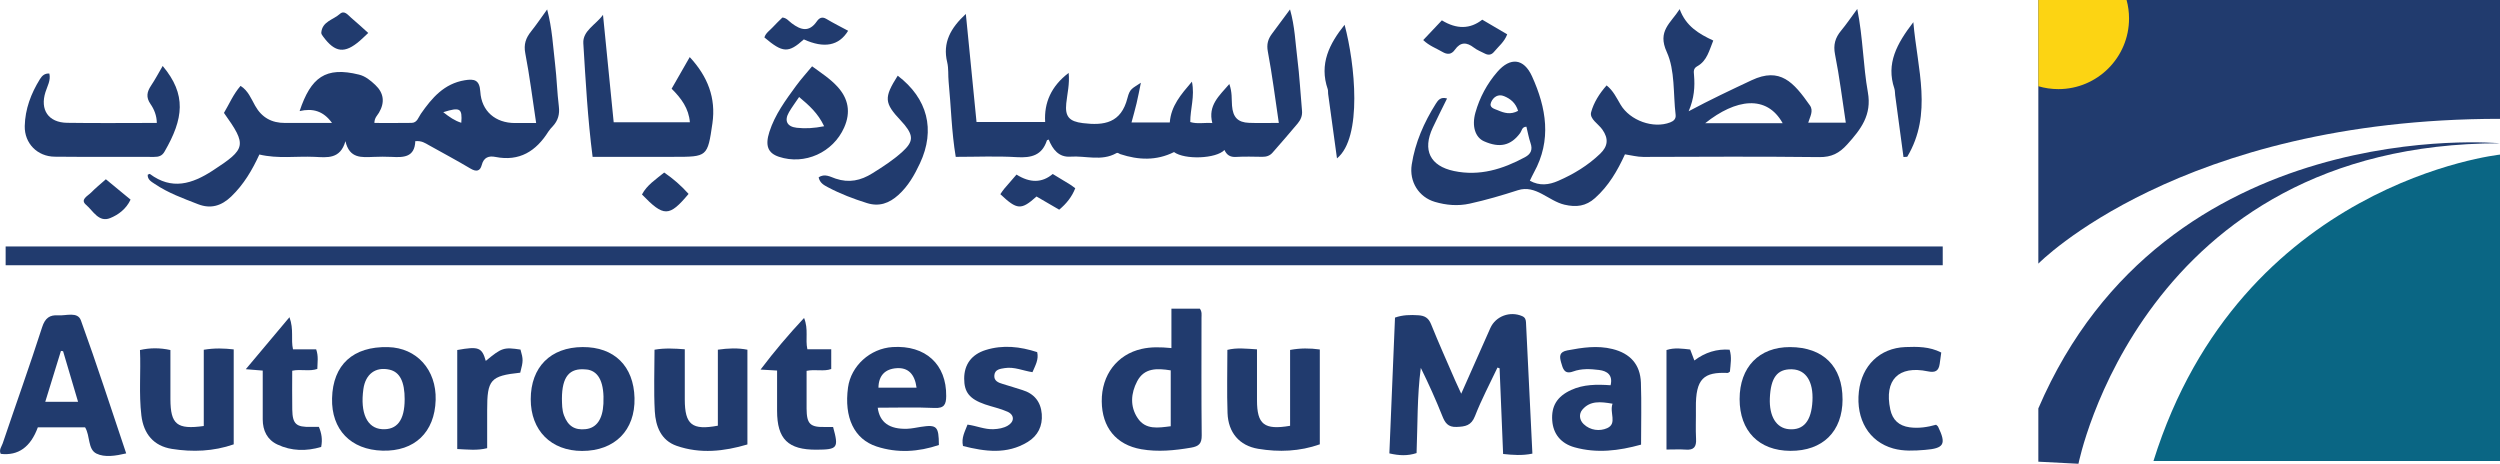 <?xml version="1.0" encoding="UTF-8"?>
<svg id="Calque_1" data-name="Calque 1" xmlns="http://www.w3.org/2000/svg" viewBox="0 0 1086.18 201.49">
  <defs>
    <style>
      .cls-1 {
        fill: #0a6684;
      }

      .cls-2 {
        fill: #213b6e;
      }

      .cls-3 {
        fill: #fcd413;
      }
    </style>
  </defs>
  <g>
    <path class="cls-2" d="m1086.18,0v51.63c-138.96,0-200.58,62.91-200.58,62.91V0h200.58Z"/>
    <path class="cls-2" d="m903.03,201.49s27.52-139.24,183.15-139.24c0,0-145.26-13.64-200.58,115.2v23.14l17.43.9Z"/>
    <path class="cls-1" d="m1086.18,67.17s-112.67,11.97-150.56,133.12h150.56V67.17Z"/>
    <path class="cls-3" d="m925.01,8.03c0,16.95-13.75,30.69-30.7,30.69-3.03,0-5.95-.44-8.71-1.26V0h38.34c.7,2.56,1.07,5.25,1.07,8.03Z"/>
  </g>
  <g>
    <path class="cls-2" d="m628.7,42.8c-2.12,4.33-4.26,8.49-6.23,12.73-4.51,9.69-1.15,16.58,9.24,18.77,11.1,2.34,21.19-.79,30.86-6.01,2.58-1.39,3.39-3.27,2.41-6.12-.8-2.32-1.21-4.76-1.79-7.12-2,.03-1.99,1.77-2.7,2.73-4.05,5.48-8.89,6.63-15.72,3.6-3.82-1.69-5.39-6.57-3.74-12.46,1.86-6.6,5.07-12.57,9.56-17.74,5.61-6.45,11.48-5.85,15.04,1.99,6.21,13.69,8.61,27.7.82,41.78-.63,1.14-1.16,2.34-1.77,3.57,4.25,2.32,8.23,1.84,12.35.04,6.73-2.93,12.88-6.67,18.2-11.77,3.4-3.26,3.73-6.56.95-10.51-1.75-2.49-5.65-4.63-4.88-7.52,1.1-4.13,3.55-8.07,6.73-11.66,2.89,2.29,4.33,5.44,6.07,8.37,4.1,6.92,14.23,10.55,21.56,7.7,1.5-.58,2.57-1.52,2.35-3.32-1.1-9.17-.19-19.27-3.85-27.27-4.19-9.17,1.71-12.48,5.61-18.62,2.68,7.38,8.29,10.72,14.6,13.65-1.78,4.31-2.69,8.8-6.95,11.16-1.78.98-1.54,2.34-1.42,3.77.44,5.13.09,10.16-2.33,15.79,9.46-5.06,18.41-9.27,27.35-13.47,12.42-5.84,18.26.86,25.34,10.94,1.68,2.39,0,4.98-.74,7.5h16.33c-1.55-10.14-2.74-19.95-4.67-29.61-.84-4.21.06-7.28,2.63-10.38,2.27-2.74,4.28-5.71,7.02-9.42,2.53,12.72,2.54,24.63,4.61,36.2,1.77,9.85-3.03,16.07-8.95,22.63-3.48,3.86-6.85,5.59-12.16,5.53-25.48-.29-50.96-.17-76.44-.08-2.68,0-5.19-.71-7.99-1.12-3.24,7.11-7.09,13.72-12.99,18.99-3.99,3.57-8.15,4.07-13.26,2.89-6.97-1.61-12.49-8.8-20.27-6.29-6.91,2.23-13.82,4.26-20.9,5.82-5.19,1.14-10.23.69-15.17-.76-6.95-2.05-11.21-8.72-10.05-16.21,1.48-9.56,5.34-18.31,10.49-26.47.93-1.47,2.09-3.07,4.84-2.24Zm145.83,10.74c-6.96-12.53-20.39-10.61-33.69,0h33.69Zm-114.96-5.37c-1.04-3.45-3.34-5.28-6.1-6.4-2.57-1.05-4.65.38-5.61,2.6-1.06,2.46,1.42,2.9,2.96,3.56,2.71,1.18,5.5,1.99,8.74.24Z"/>
    <path class="cls-2" d="m180.44,61.32c-.26,7.02-5.06,7.13-10.2,6.85-2.64-.14-5.3-.1-7.94,0-5.13.17-10.46.86-12.22-6.84-2.24,7.96-8,7.07-13.44,6.82-7.89-.36-15.86.91-23.95-1.02-3.06,6.66-6.77,13.01-12.21,18.23-4.2,4.03-8.83,5.55-14.46,3.35-6.46-2.52-12.99-4.86-18.78-8.79-1.44-.97-3.17-1.83-3.07-4,.43-.17.82-.44.93-.35,9.54,7.12,18.35,4.39,27.34-1.47,14.5-9.45,14.95-10.93,4.86-25.05,2.3-3.84,4.05-8.12,7.22-11.74,3.3,2.09,4.6,5.56,6.33,8.63,2.89,5.16,7.21,7.5,13,7.48,6.57-.02,13.13,0,20.4,0-3.84-5.34-8.5-6.44-14.08-5.16,4.91-14.68,11.27-19.44,25.81-15.84,2.8.69,5.02,2.55,7.06,4.47,3.75,3.53,4.23,7.62,1.61,12.07-.73,1.23-1.96,2.2-1.99,4.46,5.43,0,10.8.06,16.16-.03,2.44-.04,2.96-2.42,4.04-3.96,4.81-6.91,10.09-13.1,19.09-14.57,4.09-.67,6.41-.19,6.73,4.96.52,8.53,6.61,13.62,15.02,13.63,2.95,0,5.9,0,9.24,0-1.58-10.46-2.82-20.46-4.72-30.32-.75-3.91.25-6.64,2.53-9.49,2.26-2.83,4.29-5.84,6.97-9.54,2.21,8.35,2.55,16.15,3.46,23.83.72,6.07.87,12.21,1.62,18.28.42,3.41-.34,6.18-2.63,8.64-.67.72-1.37,1.46-1.9,2.29-5.36,8.54-12.56,13.12-23.03,11.04-2.86-.57-5.07.16-5.94,3.52-.68,2.66-2.33,3.06-4.86,1.55-5.95-3.55-12.08-6.8-18.13-10.19-1.58-.88-3.06-1.98-5.85-1.73Zm12.14-12.58c2.65,2.09,4.97,3.71,7.84,4.6.48-6.29-.51-6.9-7.84-4.6Z"/>
    <path class="cls-2" d="m532.01,65.16c-3.68,3.85-17.3,4.32-21.93.91-7.68,3.84-15.48,3.48-23.34.9-.58-.19-1.04-.81-1.73-.42-6.41,3.61-13.31,1.04-19.96,1.51-5.03.35-7.68-3.14-9.42-7.43-.34.16-.72.22-.78.38-2.1,6.47-6.75,7.64-13.01,7.27-8.73-.53-17.51-.13-26.6-.13-1.84-10.97-2.02-21.85-3.09-32.65-.28-2.8.04-5.71-.61-8.4-2.1-8.61,1.49-14.94,8.09-21.05,1.57,15.84,3.08,31.18,4.64,46.95h29.82c-.51-8.35,2.6-15.54,10.21-21.33.5,4.75-.6,9-1.04,13.22-.6,5.78,1.3,7.87,7.19,8.6,9.29,1.15,16.66-.04,19.4-10.9,1.05-4.15,2.03-4.08,5.83-6.64-.7,3.4-1.22,6.21-1.88,8.98-.64,2.7-1.41,5.37-2.19,8.27h16.63c.54-7.2,4.83-12.1,9.62-17.73,1.32,6.44-.76,11.85-.72,17.55,3.01.94,6.06.19,9.57.44-1.96-7.71,2.95-11.78,7.4-16.96,1.29,3.62.94,6.56,1.17,9.43.4,5.02,2.51,7.25,7.4,7.44,4.11.16,8.24.03,12.93.03-1.58-10.61-2.86-20.87-4.77-31.02-.6-3.18.09-5.41,1.8-7.72,2.45-3.3,4.9-6.6,7.84-10.57,2.11,7.44,2.31,14.45,3.18,21.32.95,7.54,1.34,15.15,2.03,22.73.2,2.15-.59,3.95-1.87,5.48-3.6,4.31-7.29,8.54-10.99,12.76-1.14,1.3-2.67,1.78-4.42,1.75-3.81-.05-7.62-.18-11.42.05-2.51.15-4.03-.85-5-3.03Z"/>
    <path class="cls-2" d="m665.77,197.09c-4.42.91-8.47.6-12.71.15-.52-12.59-1.02-24.91-1.53-37.23-.31-.1-.61-.2-.92-.31-3.3,7-6.96,13.87-9.76,21.06-1.63,4.19-4.23,4.58-7.97,4.73-3.83.16-5.07-1.82-6.28-4.86-2.79-7.01-5.9-13.89-9.3-20.8-1.63,12.31-1.35,24.68-1.84,37.02-3.93,1.3-7.62,1.1-11.82.14.81-19.51,1.62-39.11,2.45-59,3.34-1.19,6.71-1.24,10.18-1.01,2.72.18,4.38,1.13,5.49,3.88,3.32,8.25,6.97,16.37,10.51,24.54.71,1.63,1.48,3.23,2.59,5.66,4.45-10.05,8.53-19.29,12.65-28.52,2.32-5.2,8.58-7.47,13.83-5.19,1.35.59,1.6,1.59,1.66,2.73.94,18.96,1.86,37.93,2.78,56.99Z"/>
    <path class="cls-2" d="m508.95,151.22v-17.12h12.34c1.01,1.32.73,2.68.73,3.98,0,17.01-.1,34.03.09,51.04.04,3.61-1.23,4.79-4.61,5.37-7.21,1.23-14.43,1.94-21.62.69-11-1.91-17.1-9.55-17.2-20.79-.11-11.51,6.69-20.38,17.3-22.79,4.07-.92,8.14-.84,12.97-.37Zm-.31,9.69c-6-.95-11.5-1.12-14.58,4.76-2.72,5.19-3.17,10.88.19,15.94,3.5,5.28,8.98,4.25,14.4,3.58v-24.27Z"/>
    <path class="cls-2" d="m54.82,196.99c-4.61,1.09-9.38,1.83-12.93.07-3.81-1.89-2.64-7.64-4.92-11.4h-20.53q-4.71,12.87-16.12,11.53c-.89-1.71.38-3.16.86-4.57,5.68-16.84,11.69-33.57,17.13-50.48,1.28-3.98,3.32-5.39,6.96-5.13,3.43.24,8.45-1.74,9.88,2.19,6.91,19.06,13.14,38.37,19.68,57.8Zm-27.4-44.4c-.31-.05-.63-.09-.94-.14-2.27,7.37-4.54,14.74-6.82,22.13h14.26c-2.25-7.6-4.38-14.79-6.51-21.99Z"/>
    <path class="cls-2" d="m266.62,53.11h33.11c-.47-5.95-3.7-10.39-7.93-14.56,2.53-4.42,5.03-8.79,7.87-13.75,7.88,8.49,11.43,17.82,9.86,28.76-2.1,14.6-2.24,14.58-16.78,14.58-11.7,0-23.4,0-35.28,0-2.15-16.72-3.03-33.03-4.03-49.31-.34-5.48,5.49-8.11,8.55-12.39,1.54,15.46,3.07,30.92,4.64,46.66Z"/>
    <path class="cls-2" d="m284.37,151.94c4.45-.78,8.54-.52,13.15-.19,0,7.41,0,14.63,0,21.86.02,10.88,3.16,13.44,14.37,11.34v-33.02c4.5-.63,8.59-.83,12.84.01v41.16c-10.11,3.01-20.45,4.18-30.75.6-6.83-2.37-9.13-8.55-9.49-15.01-.49-8.87-.12-17.79-.12-26.75Z"/>
    <path class="cls-2" d="m573.41,193.05c-8.72,3.09-17.77,3.45-26.79,1.94-8.19-1.37-12.99-7.08-13.29-15.53-.32-9.08-.07-18.19-.07-27.45,4.06-1.03,8.14-.52,12.87-.23,0,7.41,0,14.77,0,22.13,0,10.49,3.13,13.02,14.38,11.09,0-5.44,0-10.99,0-16.55s0-10.88,0-16.41c4.45-.82,8.52-.8,12.91-.2v41.21Z"/>
    <path class="cls-2" d="m21.44,31.96c.69,2.94-.86,5.43-1.68,8.03-2.45,7.7,1.24,13.24,9.39,13.37,12.88.2,25.78.05,38.98.05-.04-3.16-1.14-5.91-2.75-8.22-2.03-2.93-1.55-5.29.25-7.99,1.82-2.73,3.36-5.65,5.05-8.54,10.43,12.42,9.1,22.93.76,37.28-1.07,1.84-2.54,2.24-4.52,2.23-14.38-.06-28.77.06-43.15-.09-7.53-.07-13.18-5.79-13.02-13.3.16-7.38,2.72-14.15,6.61-20.42.92-1.48,2.07-2.55,4.08-2.41Z"/>
    <path class="cls-2" d="m381.35,177.14c.83,6.43,5.17,9.41,12.78,9.15,1.97-.07,3.93-.51,5.89-.82,7-1.08,7.86-.27,7.9,7.87-8.9,3.02-18.01,3.6-27.03.66-9.83-3.2-14.21-12.68-12.45-25.63,1.28-9.4,9.61-16.97,19.35-17.58,14.34-.9,23.47,7.52,23.31,21.29-.04,3.59-.81,5.36-5.04,5.17-8.2-.38-16.42-.11-24.7-.11Zm16.87-8.7c-.79-6.01-3.73-8.78-8.56-8.48-5.14.32-7.91,3.21-8,8.48h16.57Z"/>
    <path class="cls-2" d="m88.53,151.96c4.82-.8,8.76-.62,13.01-.16v41.26c-8.78,3.06-17.84,3.41-26.88,1.97-7.9-1.26-12.28-6.51-13.24-14.55-1.13-9.41-.18-18.84-.61-28.4,4.45-1,8.64-1,13.23,0,0,7.16-.02,14.26,0,21.35.05,10.95,2.83,13.28,14.49,11.66v-33.14Z"/>
    <path class="cls-2" d="m166.18,195.8c-13.79-.38-22.24-9.15-21.91-22.73.35-14.6,9.15-22.64,24.35-22.26,12.44.31,21.04,9.87,20.66,22.96-.4,14.06-9.16,22.41-23.1,22.03Zm9.64-22.23c.01-7.76-2.11-11.94-6.58-12.96-6.05-1.38-10.45,1.89-11.36,8.43-1.45,10.43,1.6,16.99,8.07,17.42,6.54.44,9.85-3.88,9.86-12.9Z"/>
    <path class="cls-2" d="m253.16,150.79c13.71-.07,22.18,8.26,22.52,22.15.34,13.98-8.56,22.98-22.76,22.98-13.5,0-22.35-8.91-22.33-22.48.02-13.96,8.61-22.58,22.56-22.65Zm-9.02,22.37c.06,2.46,0,4.9.9,7.31,1.71,4.58,4.59,6.52,9.44,5.98,4.72-.52,7.36-4.31,7.69-11.05.43-8.86-1.81-13.82-6.68-14.79-.32-.06-.66-.06-.99-.1-7.13-.71-10.31,3.17-10.36,12.65Z"/>
    <path class="cls-2" d="m712.99,193.18c-9.68,2.69-19.21,3.85-28.86,1.17-6-1.66-9.33-5.87-9.73-11.65-.44-6.31,2.13-10.46,8.2-13.25,5.4-2.49,11.13-2.48,17.16-2.07,1.06-4.42-1.47-6.21-5.02-6.64-3.74-.46-7.59-.69-11.27.66-3.76,1.38-4.44-1.16-5.2-3.88-.77-2.73-.86-4.62,2.76-5.3,6.52-1.23,12.97-2.22,19.57-.58,7.65,1.9,12.04,6.67,12.33,14.6.31,8.9.07,17.81.07,26.94Zm-12.39-17.78c-5.24-.91-9.7-1.36-13.05,2.51-1.68,1.94-1.35,4.56.48,6.33,2.9,2.82,7.07,3.2,10.23,1.78,4.5-2.02.91-6.72,2.34-10.62Z"/>
    <path class="cls-2" d="m800.54,173.5c-.02,13.98-8.61,22.46-22.68,22.38-13.67-.07-22.05-8.63-22.05-22.5,0-13.89,8.48-22.62,21.91-22.58,14.43.04,22.83,8.4,22.81,22.7Zm-22.24-13.06c-6.17-.07-8.97,3.68-9.35,12.5-.34,7.98,2.81,13.09,8.34,13.54,6.34.51,9.72-3.58,10.17-12.28.43-8.37-2.78-13.46-8.66-13.74-.16,0-.33,0-.5-.02Z"/>
    <path class="cls-2" d="m418.39,193.77c-.79-3.61.86-6.3,1.97-9.29,3.95.53,7.46,2.16,11.3,1.99,2.2-.1,4.31-.45,6.18-1.53,2.95-1.7,3-4.65-.09-6.05-3.12-1.41-6.57-2.09-9.82-3.21-6.72-2.33-9.04-5.29-9.02-11.25.03-6.1,3.21-10.45,9.38-12.37,7.5-2.33,14.92-1.48,22.34.93.75,3.2-.8,5.77-2.05,8.71-4.03-.59-7.9-2.44-12.05-1.77-1.92.31-4.24.52-4.51,3.06-.27,2.5,1.7,3.26,3.7,3.85,2.84.83,5.64,1.76,8.47,2.62,5.17,1.57,8.01,5.15,8.43,10.41.41,5.17-1.65,9.43-6.11,12.15-9.06,5.53-18.56,4.16-28.14,1.76Z"/>
    <path class="cls-2" d="m843.42,153.17c-.24,1.72-.45,3.33-.68,4.93-.44,3.09-1.96,3.91-5.13,3.24-12.8-2.67-19.05,3.76-16.34,16.53.97,4.57,3.76,7.14,8.39,7.78,3.97.55,7.83-.08,11.51-1.11.4.37.73.55.86.81,3.69,7.65,2.63,9.46-5.72,10.12-4.62.37-9.26.63-13.75-.62-10.52-2.93-16.29-12.62-14.93-24.73,1.27-11.32,9.1-18.9,20.18-19.33,5.23-.2,10.5-.24,15.6,2.37Z"/>
    <path class="cls-2" d="m361.95,185.49c2.51,9.17,2.02,9.83-7.17,9.89-12.37.08-17.16-4.62-17.16-16.88v-17.51c-2-.12-3.79-.22-7.18-.42,6.13-8.11,12.06-15.08,18.91-22.43,2.01,5.03.46,9.2,1.43,13.61h10.37v8.57c-3.23,1.2-6.92.01-10.71.8,0,5.48-.03,10.93,0,16.37.05,6.76,1.53,8.19,8.15,8.02,1.13-.03,2.27,0,3.35,0Z"/>
    <path class="cls-2" d="m114.15,161.01c-2.32-.19-4.07-.33-7.36-.6,6.56-7.81,12.41-14.78,18.97-22.59,1.98,5.4.55,9.57,1.54,13.96h10.07c1.07,3.04.54,5.66.5,8.51-3.46,1.21-7.14-.03-10.91.78,0,5.67-.08,11.27.02,16.87.11,6.32,1.69,7.7,8.15,7.53,1.14-.03,2.28,0,3.42,0,1.14,2.74,1.64,5.43.99,8.72-6.39,1.89-12.85,1.86-19.04-1.07-4.43-2.09-6.34-6.05-6.35-10.91-.01-6.93,0-13.87,0-21.21Z"/>
    <path class="cls-2" d="m390.03,32.88c12.99,9.88,16.47,23.5,9.68,38.04-2.39,5.11-5.14,9.97-9.43,13.82-3.95,3.55-8.29,5.17-13.62,3.49-5.83-1.83-11.51-3.99-16.91-6.85-1.73-.92-3.53-1.84-4.08-4.3,2.6-1.87,5.19-.2,7.39.53,5.84,1.95,10.88.86,15.95-2.3,4.64-2.9,9.22-5.84,13.24-9.55,4.5-4.17,4.61-6.7.84-11.42-.52-.65-1.08-1.26-1.64-1.86-7.32-7.79-7.48-9.99-1.42-19.59Z"/>
    <path class="cls-2" d="m352.83,28.81c3.94,2.88,7.83,5.38,10.97,8.79,4.83,5.26,5.9,11.17,2.97,17.79-4.81,10.87-17.15,16.44-28.35,12.73-4.79-1.59-6.07-4.83-4.14-10.84,2.41-7.5,7.04-13.75,11.61-20.01,2.13-2.91,4.58-5.59,6.95-8.47Zm5.24,26.05c-2.69-5.72-6.64-9.16-10.88-12.71-1.66,2.48-3.14,4.44-4.37,6.55-2.17,3.7-.93,6.35,3.37,6.82,3.7.41,7.43.21,11.88-.67Z"/>
    <path class="cls-2" d="m211.06,156.8c6.96-5.75,7.79-6.01,15.08-4.92,1.23,4.31,1.22,4.91-.11,10.04-12.96,1.39-14.39,3.01-14.37,16.31,0,5.43,0,10.86,0,16.49-4.33,1.09-8.34.59-13,.37v-43.02c9.29-1.67,10.73-1.13,12.4,4.74Z"/>
    <path class="cls-2" d="m724.04,195.32v-43.24c3.54-1.16,6.91-.58,10.3-.23.65,1.71,1.22,3.22,1.81,4.77q7.02-5.3,15.31-4.69c1.03,3.18.41,6.4.14,9.54-.43.26-.72.57-.99.56-10.25-.43-13.98,2.3-13.79,15.3.07,4.46-.17,8.93.07,13.37.19,3.4-.92,4.91-4.44,4.65-2.6-.19-5.23-.04-8.42-.04Z"/>
    <path class="cls-2" d="m580.88,68.81c-1.32-9.57-2.59-18.82-3.85-28.07-.09-.65.05-1.37-.16-1.97-3.8-10.99.74-19.8,7.32-28,4.52,16.85,7.84,48.95-3.31,58.05Z"/>
    <path class="cls-2" d="m827.01,68.22c-1.2-8.94-2.41-17.89-3.61-26.83-.13-.98-.05-2.03-.36-2.94-3.64-10.83,1.03-19.42,8.25-28.82,1.77,20.45,8.47,39.84-2.65,58.48-.54.04-1.08.08-1.62.11Z"/>
    <path class="cls-2" d="m349.24,17.12c-6.71,6.05-9.14,5.91-17.13-.85.57-1.95,2.32-3,3.59-4.4,1.32-1.46,2.77-2.8,4.23-4.25,1.77.12,2.81,1.57,4.06,2.5,3.94,2.96,7.54,4.01,10.87-.8,1.01-1.45,2.25-2.26,4.19-1.09,3.07,1.84,6.28,3.44,9.44,5.14q-5.98,9.79-19.25,3.74Z"/>
    <path class="cls-2" d="m618.34,17.42c2.97-3.14,5.56-5.88,8.11-8.58q9.67,5.91,17.55-.29c3.52,2.07,7.17,4.21,10.84,6.37-1.22,3.28-3.77,5.23-5.74,7.62-1.1,1.34-2.47,1.53-3.97.74-1.6-.83-3.35-1.49-4.76-2.58-3.14-2.44-5.84-2.52-8.25.89-1.54,2.18-3.31,2.22-5.51.92-2.64-1.56-5.62-2.56-8.25-5.09Z"/>
    <path class="cls-2" d="m441.63,75.84q8.84,5.59,15.75-.25c2.49,1.51,5.03,3.03,7.54,4.58.69.43,1.33.95,2.25,1.61-1.46,3.74-3.84,6.7-6.98,9.32-3.38-1.97-6.63-3.86-9.85-5.73-6.67,5.98-8.42,5.88-15.72-1.01.55-.77,1.06-1.61,1.69-2.35,1.7-2.02,3.44-3.99,5.32-6.15Z"/>
    <path class="cls-2" d="m56.73,86.74c-1.96,4.15-5.39,6.61-8.85,8.01-4.99,2.03-7.45-3.19-10.47-5.74-2.76-2.33.74-3.87,2.16-5.33,1.94-2,4.13-3.75,6.42-5.8,3.69,3.04,7.18,5.92,10.74,8.85Z"/>
    <path class="cls-2" d="m299.17,84.25c-8.44,10.06-10.76,10.07-20.25.25,2.16-4.12,6.02-6.56,9.65-9.54,3.93,2.68,7.34,5.66,10.6,9.29Z"/>
    <path class="cls-2" d="m159.99,14.32c-1.51,1.41-2.54,2.44-3.64,3.39-6.58,5.69-10.78,5.21-15.95-1.82-.37-.5-.85-1.14-.81-1.68.37-4.9,5.2-5.58,8.02-8.12,2.04-1.84,3.56.47,4.98,1.65,2.38,1.99,4.65,4.12,7.4,6.58Z"/>
    <rect class="cls-2" x="2.45" y="107.08" width="841.61" height="8.16"/>
  </g>
</svg>